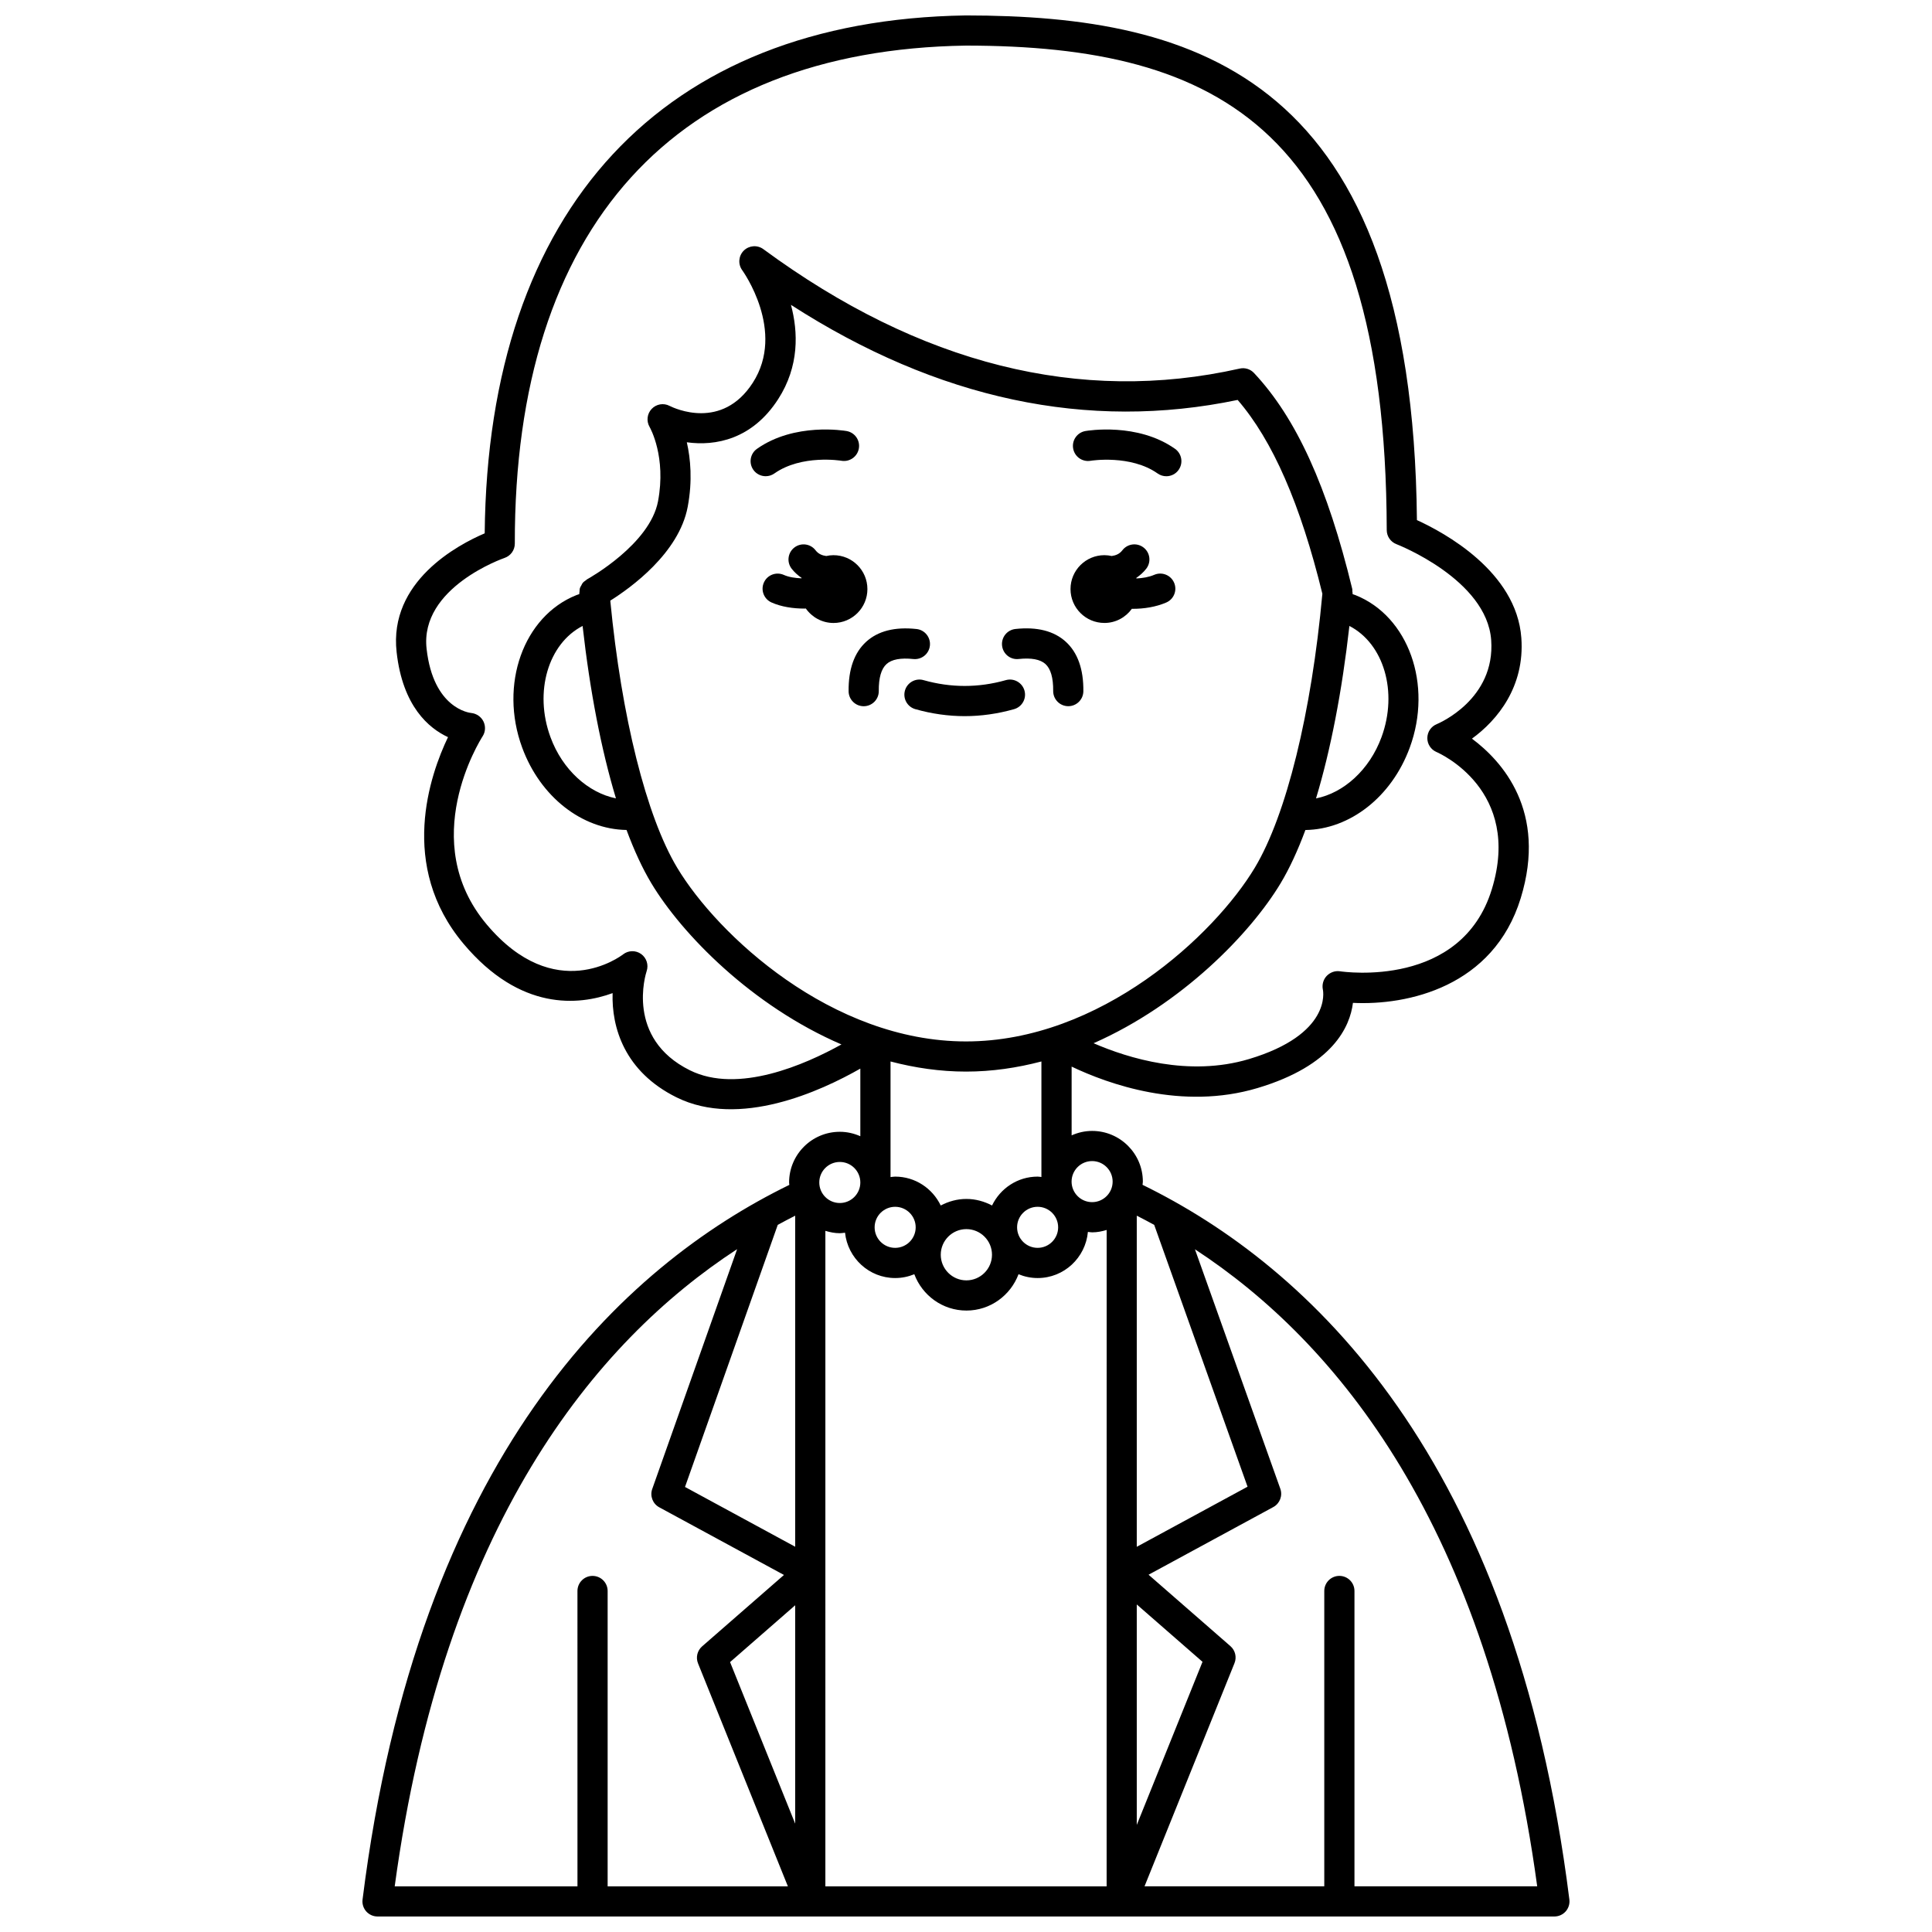 <?xml version="1.0" encoding="UTF-8"?>
<!-- Uploaded to: ICON Repo, www.iconrepo.com, Generator: ICON Repo Mixer Tools -->
<svg width="800px" height="800px" version="1.1" viewBox="144 144 512 512" xmlns="http://www.w3.org/2000/svg">
 <defs>
  <clipPath id="a">
   <path d="m240 148.09h320v503.81h-320z"/>
  </clipPath>
 </defs>
 <path d="m433.03 266.11c0.094-0.02 10.586-1.691 17.754 3.367 0.699 0.496 1.504 0.73 2.301 0.73 1.254 0 2.496-0.586 3.269-1.695 1.273-1.809 0.84-4.297-0.965-5.574-9.977-7.031-23.195-4.801-23.75-4.707-2.176 0.383-3.625 2.453-3.242 4.629 0.383 2.18 2.453 3.633 4.633 3.25z"/>
 <path d="m346.92 270.2c0.797 0 1.598-0.234 2.301-0.73 7.223-5.09 17.66-3.383 17.766-3.363 2.16 0.371 4.238-1.074 4.617-3.246 0.387-2.176-1.066-4.25-3.242-4.629-0.559-0.098-13.773-2.324-23.75 4.707-1.805 1.273-2.238 3.766-0.965 5.574 0.777 1.102 2.016 1.688 3.273 1.688z"/>
 <g clip-path="url(#a)">
  <path d="m446.78 458c0.02-0.289 0.09-0.562 0.09-0.855 0-7.41-6.031-13.438-13.438-13.438-1.938 0-3.773 0.434-5.438 1.176v-18.219c9.625 4.586 29.207 11.688 49.285 5.676 19.957-5.961 24.492-16.266 25.266-22.57 14.441 0.711 37.238-4.211 44.465-27.75 7.082-23.051-4.941-36.324-12.926-42.27 6.758-4.894 14.027-13.797 13.09-26.688-1.266-17.629-20.566-27.992-27.672-31.23-1.125-117.39-58.062-133.7-119.57-133.74-80.32 1.234-126.66 51.203-127.48 137.25-7.129 3.043-25.457 12.75-23.34 31.488 1.598 14.359 8.539 20.176 13.617 22.523-4.758 9.914-13.27 34.09 4.125 54.777 15.055 17.895 30.547 16.32 39.496 13.059-0.293 9.062 3.125 20.781 16.926 27.617 16.652 8.262 38.203-1.605 48.723-7.613v17.922c-1.668-0.742-3.5-1.176-5.438-1.176-7.414 0-13.438 6.027-13.438 13.434 0 0.215 0.051 0.418 0.062 0.637-44.09 21.527-98.406 71.84-113.1 189.39-0.145 1.141 0.211 2.281 0.969 3.144 0.766 0.855 1.852 1.348 3 1.348h311.88c1.148 0 2.238-0.492 3-1.352 0.754-0.859 1.113-2.004 0.969-3.144-14.73-117.52-69.027-167.85-113.13-189.41zm-92.047 8.168v87.734l-29.199-15.844 24.578-69.453c1.551-0.848 3.094-1.664 4.621-2.438zm0 161.12-17.258-42.816 17.258-15.059zm8-66.664v-0.012-90.426c1.223 0.367 2.496 0.629 3.84 0.629 0.469 0 0.91-0.094 1.367-0.141 0.719 6.734 6.375 12.02 13.289 12.02 1.797 0 3.508-0.367 5.074-1.012 2.102 5.606 7.477 9.629 13.809 9.629 6.328 0 11.703-4.023 13.809-9.629 1.566 0.645 3.273 1.012 5.07 1.012 6.992 0 12.691-5.391 13.316-12.227 0.375 0.031 0.738 0.117 1.129 0.117 1.344 0 2.613-0.262 3.84-0.629l-0.008 173.95h-74.535zm-55.5-205.05c-7.312-1.465-14.176-7.566-17.348-16.215-4.43-12.039-0.566-24.812 8.508-29.477 1.953 17.355 4.984 32.953 8.84 45.691zm-1.5-52.398c5.352-3.359 18.211-12.578 20.516-24.863 1.305-6.926 0.75-12.781-0.234-17.105 7.613 1.062 17.34-0.789 24.195-11.41 5.637-8.734 5.324-17.812 3.402-25.008 38.867 25.023 78.625 33.5 118.38 25.195 9.289 10.762 16.641 27.617 22.449 51.367-2.879 31.578-9.555 58.691-17.902 72.598-10.676 17.801-40.906 46.039-76.539 46.039s-65.863-28.242-76.543-46.043c-8.184-13.637-14.754-39.973-17.723-70.77zm195.87 6.707c9.078 4.672 12.938 17.434 8.508 29.477-3.184 8.652-10.008 14.773-17.352 16.227 3.856-12.742 6.887-28.344 8.844-45.703zm-101.61 118.1c6.887 0 13.57-0.996 19.992-2.684v30.617c-0.336-0.023-0.66-0.102-1.004-0.102-5.328 0-9.91 3.144-12.078 7.652-2.047-1.07-4.336-1.734-6.801-1.734-2.469 0-4.754 0.664-6.801 1.734-2.172-4.512-6.746-7.652-12.078-7.652-0.418 0-0.812 0.082-1.223 0.125v-30.637c6.426 1.684 13.105 2.68 19.992 2.68zm-18.77 35.832c3.004 0 5.441 2.438 5.441 5.438s-2.438 5.441-5.441 5.441c-3 0-5.438-2.438-5.438-5.441-0.004-3 2.438-5.438 5.438-5.438zm18.875 5.914c3.746 0 6.789 3.047 6.789 6.789 0 3.742-3.047 6.793-6.789 6.793-3.742 0-6.789-3.047-6.789-6.793 0-3.746 3.047-6.789 6.789-6.789zm13.441-0.477c0-3 2.438-5.438 5.441-5.438 3 0 5.438 2.438 5.438 5.438s-2.438 5.441-5.438 5.441c-3.004 0-5.441-2.441-5.441-5.441zm31.715 99.945 17.422 15.203-17.422 43.223zm0-103.03c1.527 0.777 3.07 1.59 4.621 2.438l24.738 69.387-29.359 15.926zm-11.836-14.469c3.004 0 5.441 2.438 5.441 5.441 0 3.004-2.438 5.441-5.441 5.441-3 0-5.438-2.438-5.438-5.441 0-3.004 2.438-5.441 5.438-5.441zm-106.59-24.059c-17.109-8.477-11.695-25.574-11.461-26.277 0.566-1.672-0.027-3.516-1.465-4.543-1.43-1.023-3.375-0.984-4.766 0.09-0.727 0.566-18.086 13.559-36.16-7.926-18.559-22.059-1.785-48.754-1.059-49.883 0.75-1.172 0.809-2.664 0.199-3.914s-1.863-2.102-3.25-2.238c-0.41-0.039-10.043-1.133-11.816-17.016-1.84-16.266 20.43-23.992 20.652-24.07 1.629-0.551 2.731-2.078 2.727-3.797-0.141-83.922 42.34-130.79 119.55-131.98 66.75 0.039 111.26 21.895 111.52 128.4 0.004 1.656 1.031 3.137 2.574 3.727 0.242 0.094 23.945 9.34 25.105 25.418 1.129 15.656-13.805 22.02-14.422 22.277-1.496 0.605-2.481 2.047-2.5 3.66-0.02 1.613 0.934 3.078 2.414 3.719 0.934 0.402 22.73 10.16 14.676 36.383-8.055 26.234-38.969 21.926-40.281 21.73-1.293-0.184-2.594 0.301-3.5 1.254-0.898 0.957-1.262 2.332-0.992 3.609 0.105 0.48 2.269 11.871-19.605 18.41-15.918 4.758-31.992-0.227-41.16-4.203 23.352-10.301 41.562-29.059 49.574-42.406 2.34-3.898 4.535-8.645 6.559-14.098 11.773-0.176 22.844-8.734 27.66-21.844 6.129-16.672-0.328-34.801-14.402-40.406-0.238-0.098-0.504-0.168-0.75-0.258 0-0.023 0.004-0.043 0.008-0.066 0.02-0.23-0.055-0.438-0.07-0.66-0.016-0.211 0.027-0.418-0.023-0.637-6.559-27.109-14.836-45.305-26.043-57.246-0.969-1.035-2.41-1.48-3.793-1.168-42.293 9.52-84.766-1.137-126.23-31.648-1.59-1.168-3.793-1.004-5.199 0.391-1.395 1.395-1.566 3.602-0.398 5.195 0.117 0.16 11.625 16.145 2.785 29.836-8.152 12.629-20.672 6.801-22.062 6.102-1.574-0.82-3.496-0.48-4.719 0.805-1.223 1.285-1.453 3.231-0.566 4.766 0.184 0.32 4.457 7.934 2.246 19.703-2.144 11.395-18.285 20.41-18.766 20.672-0.004 0.004-0.031 0.016-0.031 0.016-0.121 0.062-0.191 0.176-0.305 0.25-0.32 0.215-0.637 0.441-0.875 0.734-0.152 0.188-0.227 0.41-0.344 0.621-0.137 0.242-0.301 0.465-0.379 0.734-0.094 0.305-0.082 0.625-0.105 0.945-0.012 0.195-0.082 0.379-0.062 0.578 0 0.023 0.004 0.043 0.008 0.066-0.246 0.09-0.516 0.16-0.754 0.258-14.07 5.606-20.527 23.73-14.398 40.402 4.816 13.113 15.887 21.672 27.664 21.848 2.023 5.449 4.219 10.199 6.559 14.098 8.105 13.508 26.652 32.52 50.395 42.738-9.574 5.316-27.387 13.188-40.164 6.852zm39.73 24.293c3 0 5.438 2.438 5.438 5.438s-2.438 5.441-5.438 5.441c-3.004 0-5.441-2.438-5.441-5.441-0.004-2.996 2.438-5.438 5.441-5.438zm-27.211 23.105-22.5 63.566c-0.656 1.852 0.133 3.91 1.863 4.848l33.047 17.93-21.691 18.926c-1.285 1.121-1.719 2.926-1.082 4.508l23.812 59.086h-47.766v-78.27c0-2.207-1.789-4-4-4-2.211 0-4 1.793-4 4l0.004 78.27h-48.434c13.008-95.805 53.141-144.31 90.746-168.86zm163.6 168.86v-78.27c0-2.207-1.789-4-4-4-2.211 0-4 1.793-4 4v78.27h-47.637l23.844-59.145c0.637-1.578 0.203-3.391-1.082-4.508l-21.691-18.926 33.051-17.93c1.734-0.941 2.523-3 1.863-4.859l-22.625-63.457c37.586 24.582 77.676 73.102 90.703 168.82l-48.426 0.004z"/>
 </g>
 <path d="m383.82 327c-0.602 2.125 0.633 4.336 2.754 4.934 4.34 1.23 8.742 1.852 13.082 1.852 4.352 0 8.75-0.625 13.082-1.852 2.125-0.602 3.359-2.812 2.754-4.938-0.605-2.129-2.836-3.359-4.934-2.754-7.25 2.051-14.547 2.055-21.812 0-2.094-0.609-4.324 0.625-4.926 2.758z"/>
 <path d="m413.96 318.64c3.34-0.352 5.731 0.094 7.094 1.336 1.398 1.266 2.082 3.668 2.051 7.133-0.023 2.207 1.75 4.016 3.953 4.039h0.043c2.191 0 3.973-1.762 4-3.957 0.062-5.848-1.512-10.27-4.672-13.137-3.129-2.848-7.625-3.988-13.324-3.367-2.195 0.234-3.781 2.203-3.551 4.402 0.238 2.195 2.191 3.805 4.406 3.551z"/>
 <path d="m368.89 327.2c0.023 2.195 1.809 3.957 4 3.957h0.043c2.207-0.023 3.977-1.832 3.953-4.039-0.035-3.465 0.652-5.867 2.051-7.133 1.363-1.246 3.75-1.688 7.094-1.336 2.203 0.23 4.168-1.355 4.402-3.551 0.234-2.195-1.355-4.168-3.551-4.402-5.723-0.621-10.195 0.52-13.324 3.367-3.156 2.867-4.731 7.289-4.668 13.137z"/>
 <path d="m436.68 309.09c3.008 0 5.648-1.492 7.281-3.758 0.082 0 0.164 0.012 0.25 0.012 2.941 0 6.062-0.473 8.844-1.664 2.031-0.867 2.973-3.219 2.098-5.25-0.871-2.035-3.234-2.969-5.25-2.102-1.473 0.629-3.129 0.895-4.742 0.969-0.016-0.043-0.023-0.09-0.039-0.133 0.98-0.684 1.891-1.469 2.66-2.465 1.348-1.75 1.016-4.262-0.734-5.606s-4.258-1.02-5.606 0.734c-0.758 0.992-1.758 1.375-2.828 1.52-0.625-0.137-1.266-0.219-1.934-0.219-4.957 0-8.98 4.023-8.98 8.98 0 4.961 4.023 8.98 8.98 8.98z"/>
 <path d="m364.89 291.13c-0.668 0-1.312 0.082-1.934 0.219-1.066-0.145-2.066-0.527-2.828-1.52-1.344-1.75-3.852-2.082-5.606-0.734-1.75 1.344-2.082 3.856-0.734 5.606 0.766 0.996 1.676 1.781 2.656 2.461-0.012 0.031-0.02 0.062-0.031 0.102-1.691-0.059-3.383-0.32-4.691-0.906-2.027-0.898-4.383 0.004-5.281 2.019-0.902 2.016 0.004 4.383 2.019 5.281 2.59 1.16 5.723 1.625 8.742 1.625 0.121 0 0.234-0.016 0.355-0.02 1.625 2.312 4.297 3.832 7.336 3.832 4.957 0 8.98-4.023 8.98-8.98-0.004-4.965-4.019-8.984-8.984-8.984z"/>
</svg>